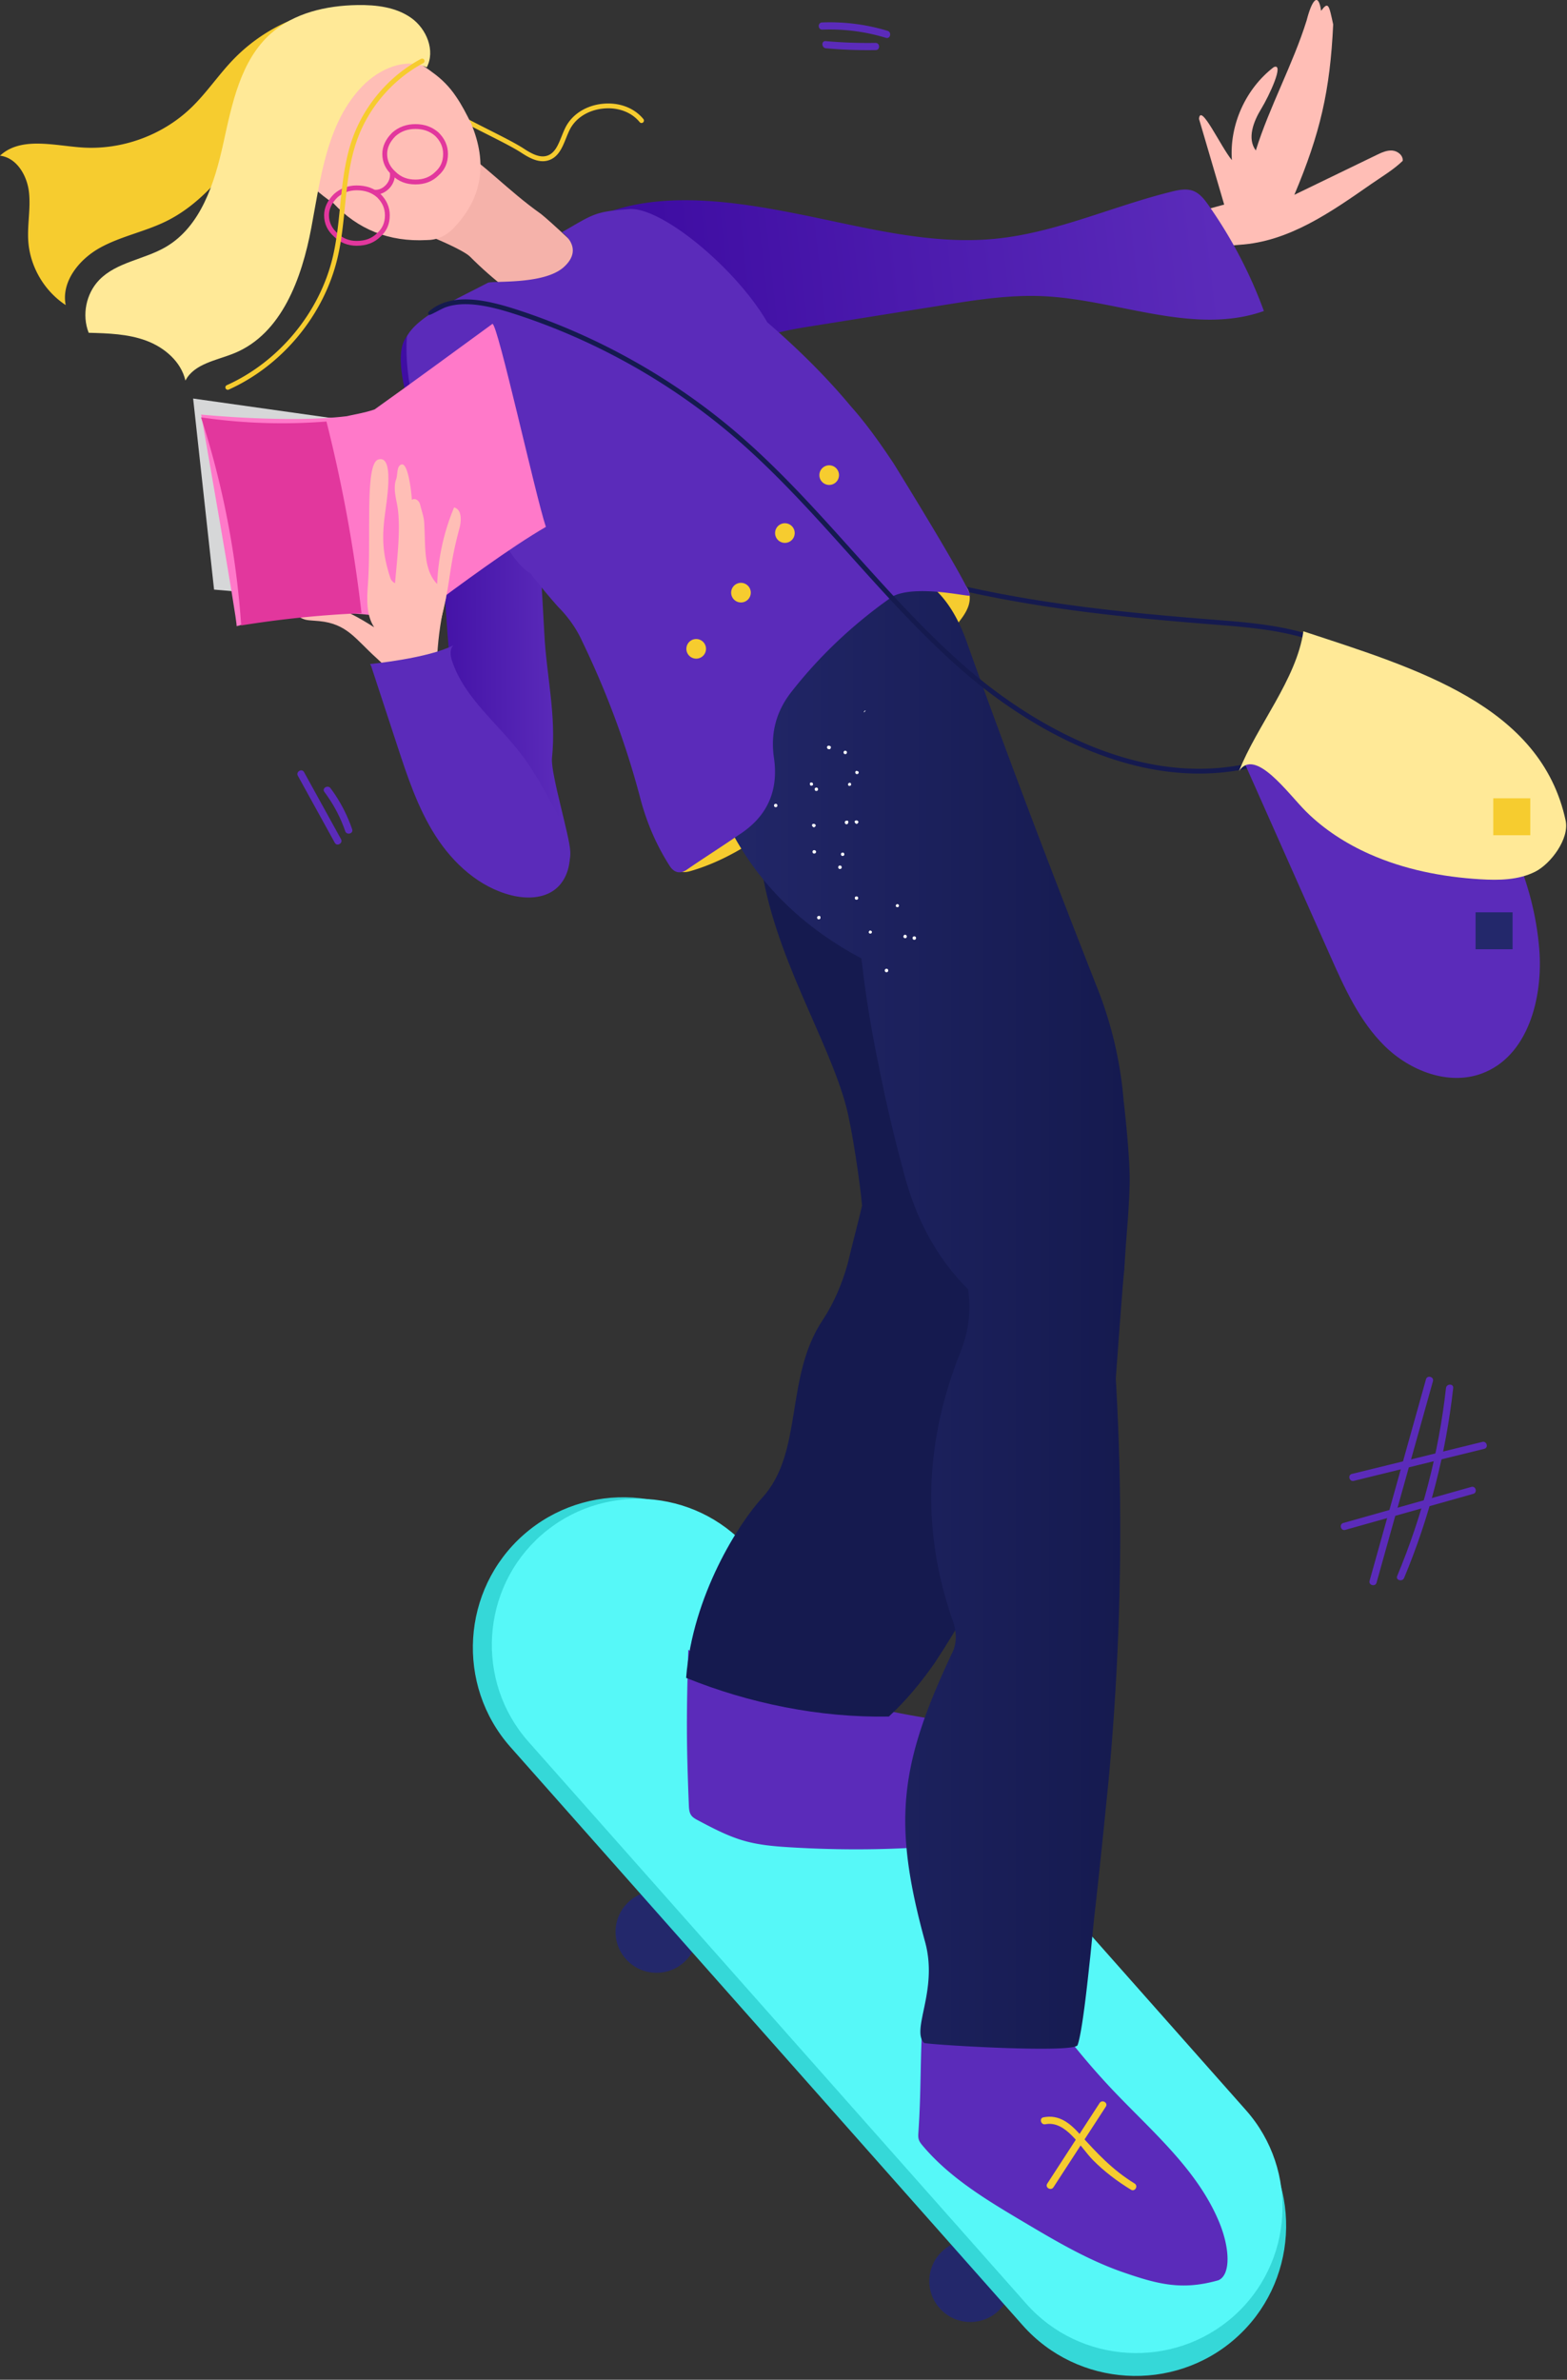 <svg width="411" height="624" viewBox="0 0 411 624" fill="none" xmlns="http://www.w3.org/2000/svg"><rect x="0" y="0" width="411" height="624" fill="#333333" stroke="none"/><path d="M172.205 517.289c5.943 0 10.761-4.806 10.761-10.735 0-5.929-4.818-10.735-10.761-10.735s-10.761 4.806-10.761 10.735c0 5.929 4.818 10.735 10.761 10.735Zm82.298 91.566c5.943 0 10.761-4.806 10.761-10.735 0-5.929-4.818-10.735-10.761-10.735s-10.761 4.806-10.761 10.735c0 5.929 4.818 10.735 10.761 10.735Z" fill="#23286B"/><path d="M324.035 613.162c-16.29 14.362-41.398 12.818-55.797-3.431l-134.35-151.63c-14.398-16.251-12.849-41.295 3.439-55.66 16.29-14.362 41.398-12.817 55.798 3.43l134.349 151.63c14.4 16.251 12.85 41.297-3.439 55.661Z" fill="#35D8D8"/><path d="M323.455 607.433c-15.837 13.964-40.248 12.463-54.247-3.335L138.59 456.68c-13.998-15.799-12.493-40.148 3.343-54.114 15.838-13.964 40.248-12.462 54.248 3.335l130.618 147.418c13.999 15.799 12.492 40.15-3.344 54.114Z" fill="#56F8F8"/><path d="M267.528 457.674c-10.271-5.859-22.291-6.411-33.851-8.931-2.7-.588-41.292-6.587-53.155-16.185-.475 16.922-.526 23.883.153 40.798.036.917.094 1.888.626 2.635.428.602 1.107.97 1.762 1.316 3.926 2.081 7.891 4.179 12.167 5.387 3.894 1.104 7.957 1.446 11.997 1.689 26.851 1.63 52.66-.419 78.764-6.9.002-8.925-14.284-17.425-18.463-19.809Zm.861 124.897c8.439 5.009 16.952 10.054 26.229 13.26 9.28 3.208 15.497 4.757 24.943 2.081 3.272-1.401 3.078-8.373.162-15.355-5.436-13.022-16.427-22.692-26.254-32.835a193.09 193.09 0 0 1-16.827-19.89c-6.238 3.906-14.285 2.575-21.503 1.105-3.053-.622-6.313-1.354-8.436-3.627-1.139-1.222-3.117 1.532-4.637.834-.788 11.81-.395 19.222-1.185 31.031-.041.608-.079 1.232.099 1.815.189.621.605 1.14 1.023 1.635 7.136 8.472 16.856 14.289 26.386 19.946Z" fill="#5B2BBA"/><path d="m56.145 154.599 43.893 3.789-7.597-47.994-41.784-5.894 5.488 50.099Z" fill="#D6D7D8"/><path d="M348.064 169.396a.678.678 0 0 1-.253-.052c-9.199-3.981-19.529-4.798-29.519-5.589l-.506-.041c-26.38-2.088-56.886-5.08-85.068-14.174-30.554-9.861-55.209-26.064-71.299-46.855a.634.634 0 0 1 1.003-.773c15.933 20.59 40.375 36.645 70.686 46.426 28.052 9.053 58.47 12.034 84.778 14.117l.506.041c10.094.797 20.529 1.624 29.925 5.688a.632.632 0 0 1-.253 1.212Z" fill="#151A4F"/><path d="M142.352 42.27c-1.917 0-3.81-1.035-5.603-2.21-2.003-1.312-5.446-3.053-9.096-4.896-4.75-2.402-9.663-4.884-12.186-6.814a.63.63 0 0 1-.116-.886.636.636 0 0 1 .888-.116c2.43 1.856 7.287 4.315 11.988 6.69 3.679 1.86 7.154 3.615 9.216 4.967 2.028 1.326 4.17 2.467 6.115 1.806 1.984-.672 2.842-2.807 3.749-5.067.313-.778.636-1.584 1.009-2.323 1.727-3.418 5.341-5.737 9.666-6.202 4.327-.465 8.353 1.03 10.771 4.002a.633.633 0 0 1-.983.798c-2.145-2.639-5.762-3.97-9.652-3.542-3.897.42-7.139 2.481-8.673 5.515-.349.69-.65 1.437-.966 2.223-.976 2.425-1.982 4.934-4.519 5.794a4.97 4.97 0 0 1-1.608.262Zm102.114 128.529c-4.7 4.165-10.354 7.165-15.01 11.379-5.757 5.213-9.738 12.05-13.351 18.912-1.41 2.68-2.789 5.398-4.631 7.805-2.193 2.869-4.989 5.222-7.859 7.419-6.771 5.182-14.211 9.672-22.407 12.063-1.051.307-2.312.536-3.137-.18-.9-.782-.734-2.198-.444-3.352 1.614-6.412 4.666-12.366 7.811-18.189 5.769-10.682 11.992-21.224 20.02-30.351 8.028-9.125 18.009-16.83 29.568-20.682 2.765-.921 5.597-1.616 8.376-2.491 1.709-.535 3.427-1.147 5.219-1.216 1.792-.071 3.714.494 4.803 1.909 1.056 1.37 1.138 3.297.618 4.945-.521 1.646-1.564 3.075-2.629 4.438-2.113 2.707-4.374 5.311-6.947 7.591Z" fill="#F6CC2F"/><path d="M367.913 42.175c.134-1.42-1.316-2.592-2.742-2.703-1.427-.11-2.794.53-4.082 1.152l-21.601 10.46c6.777-16.118 9.365-27.218 10.186-44.678-1.118-5.16-1.265-6.104-3.165-3.578-.736-4.982-2.401-2.906-3.798 2.526-3.55 11.405-9.783 22.7-13.332 34.102-2.338-3.15-.609-7.61 1.44-10.954 2.048-3.343 6.193-12.202 3.251-10.887-7.365 5.66-11.623 15.12-10.97 24.37-2.97-3.585-8.244-15.16-8.619-10.818l6.604 22.477c-15.516 4.332-27.523 6.984-41.781 9.1 7.992 5.541 14.012 6.037 23.734 5.547 5.769-.292 16.309-3.74 22.074-4.103 12.931-.815 23.851-8.5 34.481-15.894 2.738-1.905 5.924-3.793 8.32-6.12Z" fill="#FFBEB6"/><path d="M261.249 62.587c15.863-1.599 30.636-8.556 46.119-12.35 1.839-.452 3.817-.85 5.586-.18 1.745.661 2.951 2.235 4.025 3.758a119.483 119.483 0 0 1 14.52 27.74c-18.417 6.509-38.337-2.984-57.855-3.888-8.946-.416-17.865 1.002-26.708 2.415l-34.613 5.53c-7.328 1.17-15.24 2.643-20.252 8.1-7.27-14.993-20.728-28.809-35.268-36.996 15.934-6.983 35.792-3.935 52.859-.539 17.066 3.396 34.272 8.155 51.587 6.41Z" fill="url(#a)"/><path d="M101.081 55.934c.856 1.71 2.23 2.908 3.945 3.764 3.141-.083 16.226 5.59 18.179 7.527 3.086 3.08 6.346 5.988 9.946 8.725 7.376.342 7.189.973 16.684-1.973.882-.274 5.567-3.816 5.91-4.841-2.059-2.395-11.447-11.15-13.846-13.03-8.856-6.278-14.74-13.009-22.469-17.792-.169-.002-19.377 15.224-18.349 17.62Z" fill="#F5B2AA"/><path d="M110.588 85.976c-12.14 2.316-.761 25.389 2.156 40.615 6.347 33.532 2.064 36.85 9.661 75.162.658 3.323 7.479 26.638 15.193 26.102 4.157 4.807 12.316 3.083 11.973-4.614-.171-4.106-5.141-20.329-4.798-24.433 1.199-11.291-1.501-21.917-2.015-32.865-1.372-23.951-1.343-37.989-13.177-56.807-.003-.349-14.205-24.074-18.993-23.16Z" fill="url(#b)"/><path d="M201.067 221.024c-.685.513-1.029 1.197-1.544 1.882v3.251c3.26 24.122 17.648 46.085 22.404 63.944 1.545 5.816 3.664 20.054 4.178 26.042-1.199 5.133-2.572 10.094-3.774 15.226-1.544 5.475-3.603 10.264-6.517 14.712-10.12 15.055-4.929 34.724-15.95 46.705-5.913 6.429-18.223 25.406-19.902 47.172 16.465 6.672 34.993 10.48 53.173 10.138 4.459-4.106 8.405-8.896 12.006-14.027 26.411-40.204 39.788-83.315 39.96-129.505-3.26-2.395-42.189-31.992-47.507-40.888-5.146-8.897-8.575-18.307-10.12-28.57-2.224-13.857-25.548-16.936-26.407-16.082Z" fill="#151A4F"/><path d="M225.25 149.687c-4.248 1.597-51.45 15.568-48.193 23.438 2.918 6.672 4.974 13.515 6.347 20.53 5.146 26.175 19.38 45.337 42.533 57.653 1.03 9.24 2.573 18.648 4.459 27.715a405.956 405.956 0 0 0 6.689 28.569c3.26 12.49 8.918 22.582 16.808 30.453.856 5.475.172 10.949-1.888 16.252-9.603 23.951-10.289 47.389-2.058 70.825 1.03 3.079 1.03 5.988-.343 8.555-13.549 28.911-15.644 43.957-6.972 75.492 3.501 12.729-3.711 22.918-.28 26.511 1.715.512 39.599 2.783 40.286.558 1.372-3.765 2.982-20.273 3.325-23.183l1.03-10.264c1.372-11.977 2.571-23.951 3.773-35.926 3.26-35.243 3.943-70.314 1.886-105.384.686-9.24 2.058-28.058 2.23-28.4.514-9.58 1.106-13.191 1.406-22.292.178-5.369-.891-16.371-1.578-22.187-.856-10.436-3.26-20.53-7.202-30.281-11.834-30.11-23.325-60.22-34.13-90.501-5.318-14.542-14.579-20.701-28.128-18.133Z" fill="url(#c)"/><path d="M288.412 551.434c-4.579 7.048-9.155 14.095-13.734 21.142-.664 1.021.97 1.966 1.628.952l13.735-21.142c.663-1.02-.969-1.966-1.629-.952Z" fill="#F6CC2F"/><path d="M274.181 557.005c5.42-1.07 9.262 6.134 12.465 9.376 2.991 3.028 6.367 5.572 9.991 7.788 1.038.634 1.987-.996.952-1.63-5.8-3.544-9.95-8.025-14.436-13.006-2.614-2.903-5.442-5.142-9.474-4.347-1.189.235-.686 2.052.502 1.819Z" fill="#F6CC2F"/><path d="M165.031 54.822c-9.085.68-9.284 1.262-17.644 6.075.17.17 5.941 4.135.551 9.082-5.275 4.841-19.017 3.524-20.047 4.21-8.442 4.42-18.148 8.63-21.103 13.893-.301.537-2.181 28.623 18.57 45.047 4.802 3.933 8.309 13.991 13.796 17.242a161.79 161.79 0 0 0 7.203 8.724c2.571 2.566 4.802 5.646 6.346 9.067 6.517 13.515 11.662 27.373 15.435 41.914 1.716 6.16 4.116 11.634 7.376 16.766 1.199 2.053 2.917 2.395 4.631 1.196 4.459-3.079 9.09-5.988 13.549-9.067 7.546-4.79 10.634-11.633 9.263-20.53-.857-6.329.685-11.804 4.288-16.595 7.545-9.752 16.637-18.307 26.926-25.492 6.217-3.111 19.723.17 20.238-.17.343-1.369-13.72-24.465-20.066-34.729-3.429-5.133-7.034-10.264-11.15-14.884-6.689-8.04-14.236-15.397-21.952-22.07-8.234-14.196-27.77-30.31-36.21-29.68Z" fill="#5B2BBA"/><path d="M184.137 168.069a2.573 2.573 0 1 1-3.13 4.084 2.573 2.573 0 0 1 3.13-4.084Zm11.743-14.732a2.573 2.573 0 1 1-3.13 4.084 2.573 2.573 0 0 1 3.13-4.084Zm11.522-15.627a2.573 2.573 0 1 1-3.13 4.084 2.573 2.573 0 0 1 3.13-4.084Zm11.634-15.179a2.572 2.572 0 1 1-3.13 4.082 2.572 2.572 0 0 1 3.13-4.082Z" fill="#F6CC2F"/><path d="M129.156 84.924c-9.603 7.015-21.308 15.596-30.913 22.439-2.64.926-6.768 1.598-7.283 1.768-15.264 1.881-38.196-.421-38.196-.421s9.632 54.766 9.29 55.451c1.03 0 7.67-2.915 10.462-2.909 12.64.031 19.164-1.47 29.628.925 1.685.229 5.604-.657 8.862-1.683 9.918-7.368 22.738-16.863 32.169-22.337-2.74-8.214-12.646-53.406-14.019-53.233Z" fill="#FF79C9"/><path d="M113.43 18.981c-5.315-4.106-11.491-6.33-18.352-6.671-.856.17-1.716.512-2.401.854l-.17-.17c-.686.17-1.545.341-2.231.683-.685.513-1.373 1.028-1.887 1.54-1.03.512-1.888 1.027-2.572 1.711-5.83 4.79-8.575 10.264-8.404 16.252-.343.684-.686 1.54-.686 2.395-.343 5.303 1.545 9.922 5.66 13.858 1.716 1.37 3.26 2.737 4.973 3.765 6.517 7.015 14.75 10.264 24.525 9.752 2.744 0 4.973-1.027 6.86-2.909 7.716-7.87 9.262-17.106 4.802-27.715-1.199-2.395-2.401-4.79-3.943-7.015-1.715-2.566-3.775-4.619-6.174-6.33Z" fill="#FFBEB6"/><path d="M93.534 64.435c-2.337 0-4.333-.811-5.935-2.407-1.709-1.512-2.587-3.4-2.587-5.58 0-1.988.871-3.868 2.587-5.579 1.66-1.473 3.702-2.239 5.935-2.239 2.529 0 4.573.723 6.252 2.213 1.631 1.625 2.443 3.501 2.443 5.604 0 2.313-.798 4.146-2.443 5.606-1.596 1.593-3.65 2.382-6.252 2.382Zm0-14.542c-1.918 0-3.67.656-5.067 1.894-1.443 1.441-2.188 3.02-2.188 4.66 0 1.804.737 3.372 2.188 4.66 1.384 1.377 3.081 2.063 5.067 2.063 2.277 0 3.989-.648 5.383-2.038 1.387-1.23 2.046-2.755 2.046-4.686 0-1.782-.668-3.315-2.046-4.687-1.408-1.246-3.178-1.866-5.383-1.866Zm15.435-1.539c-2.485 0-4.483-.788-6.106-2.408-1.708-1.512-2.587-3.397-2.587-5.58 0-1.99.872-3.867 2.587-5.578 1.684-1.496 3.728-2.24 6.106-2.24 2.378 0 4.425.744 6.08 2.213 1.63 1.625 2.443 3.501 2.443 5.606 0 2.315-.798 4.146-2.443 5.604-1.596 1.595-3.593 2.383-6.08 2.383Zm0-14.541c-2.087 0-3.802.62-5.24 1.894-1.443 1.441-2.188 3.02-2.188 4.66 0 1.804.737 3.372 2.188 4.66 1.402 1.397 3.107 2.063 5.24 2.063 2.134 0 3.836-.666 5.213-2.038 1.384-1.23 2.043-2.752 2.043-4.687 0-1.783-.668-3.314-2.043-4.686-1.41-1.249-3.121-1.866-5.213-1.866Z" fill="#E2379D"/><path d="M96.502 153.249c.926-12.222-.897-31.593 2.691-32.752 3.699-1.193 2.74 7.547 1.953 12.999-1.057 7.322-.894 11.502 1.266 18.155.15.458.634 1 1.077 1.195.713.317 2.069 2.185 3.296 2.668 3.373 1.333 6.572 1.494 10.187 1.189-2.507 9.76-2.907 20.318-2.124 30.364-6.008-4.148-10.828-9.752-16.244-14.648-5.415-4.895-7.597-8.857-14.87-9.559-3.348-.321-3.483 0-5.857-1.421 5.698-5.052 12.157-2.108 20.258 3.039-2.11-3.227-1.924-7.385-1.633-11.229Z" fill="#FFBEB6"/><path d="M107.951 131.127c.835-.677 1.941.068 2.216 1.105 1.106 4.188 1.051 3.22 1.213 7.549.179 4.696.004 9.981 3.281 13.357a57.807 57.807 0 0 1 4.438-20.085c2.039.52 1.958 3.418 1.413 5.446-3.055 11.315-2.067 13.679-5.12 24.994-.623-.063-5.309 9.087-5.79 9.487a22.443 22.443 0 0 1-4.81-12.044c-.29-3.441-1.523-3.471-1.27-6.913.452-6.148 1.816-15.776.613-21.824-.433-2.181-.966-4.483-.221-6.578.455-1.283.065-3.365 1.353-3.818 2.209-.78 3.031 11.655 2.684 9.324Z" fill="#FFBEB6"/><path d="M85.622 110.522a147.057 147.057 0 0 1-32.89-1.081 228.142 228.142 0 0 1 10.532 54.554 269.568 269.568 0 0 1 31.56-3.208 384.757 384.757 0 0 0-9.202-50.265Z" fill="#E2379D"/><path d="M97.055 174.115s15.163-1.438 21.867-4.915c-1.067 1.064-.788 2.84-.302 4.266 3.265 9.608 11.921 16.194 18.071 24.271 3.038 3.988 5.484 8.385 7.919 12.766 2.005 3.607 4.046 7.308 4.691 11.383.642 4.074-.382 8.665-3.608 11.247-3.159 2.528-7.675 2.603-11.602 1.618-8.37-2.099-15.217-8.336-19.862-15.591-4.645-7.255-7.378-15.537-10.06-23.717-2.311-7.04-4.62-14.082-6.931-21.121 2.799 5.115-.183-.207-.183-.207Z" fill="#5B2BBA"/><path d="M73.478 6.575a45.3 45.3 0 0 0-12.261 8.999c-3.916 4.052-7.054 8.818-11.123 12.719-7.561 7.25-18.266 11.116-28.728 10.37C13.982 38.137 5.418 35.79 0 40.826c4.338.508 7.07 5.127 7.587 9.454.516 4.327-.476 8.71-.16 13.057.483 6.65 4.215 12.99 9.801 16.652-1.212-6.133 3.539-12.004 9.02-15.03 5.482-3.024 11.812-4.204 17.422-6.987 12.315-6.11 19.495-18.895 28.222-29.5 8.726-10.607 22.345-20.085 35.38-15.71-3.053-5.538-9.144-9.035-15.428-9.846-6.284-.812-12.703.826-18.366 3.66Z" fill="#F6CC2F"/><path d="M111.934 17.654c-5.678-2.64-12.53.45-16.885 4.938-9.335 9.622-10.93 24.045-13.412 37.206-2.483 13.159-7.731 27.712-20.145 32.804-4.663 1.913-10.542 2.722-12.857 7.19-1.134-4.963-5.495-8.69-10.28-10.466-4.781-1.776-9.991-1.93-15.093-2.065-1.829-4.631-.7-10.28 2.767-13.857 4.538-4.68 11.772-5.343 17.41-8.621 9.24-5.372 12.826-16.727 15.122-27.146 2.295-10.418 4.511-21.764 12.5-28.858 6.065-5.39 14.53-7.322 22.651-7.452 4.942-.08 10.149.526 14.168 3.393 4.018 2.865 6.339 8.563 4.054 12.934Z" fill="#FFE997"/><path d="M59.747 102.207a.631.631 0 0 1-.26-1.207c13.663-6.15 24.31-19.005 27.783-33.557 1.034-4.338 1.489-8.891 1.929-13.297.588-5.901 1.199-12.005 3.21-17.714 3.13-8.885 9.692-16.54 18.013-20.995a.633.633 0 0 1 .857.258.629.629 0 0 1-.259.854c-8.043 4.31-14.39 11.707-17.416 20.301-1.96 5.566-2.562 11.594-3.144 17.422-.444 4.447-.903 9.044-1.958 13.464-3.56 14.919-14.48 28.107-28.494 34.415a.655.655 0 0 1-.26.056Z" fill="#F6CC2F"/><path d="M314.487 202.842c-27.594 0-51.675-17.953-61.911-26.856-10.69-9.297-20.316-20.017-29.624-30.382-9.488-10.566-19.297-21.494-30.22-30.883-16.668-14.332-36.535-25.5-57.459-32.3-6.291-2.045-13.164-3.718-18.41-1.842-1.276.456-4.172 2.249-4.404 1.987a.631.631 0 0 1 .058-.892c5.856-5.126 14.987-3.105 23.149-.452 21.08 6.851 41.099 18.104 57.893 32.544 10.983 9.445 20.821 20.4 30.337 30.996 9.282 10.338 18.881 21.027 29.514 30.272 12.134 10.551 43.945 33.99 77.665 24.213l2.638-4.954a.631.631 0 0 1 .855-.261.63.63 0 0 1 .263.853l-2.888 5.423-.256.076c-5.822 1.715-11.584 2.458-17.2 2.458Z" fill="#151A4F"/><path d="M388.562 281.519c12.214-4.442 16.236-19.908 15.151-32.831-2.949-35.09-29.898-64.324-60.977-81.02-1.696 12.169-7.543 23.727-16.348 32.316 7.509 16.891 15.014 33.782 22.524 50.672 3.762 8.463 7.67 17.143 14.283 23.638 6.613 6.498 16.646 10.397 25.367 7.225Z" fill="#5B2BBA"/><path d="M342.595 212.83c-4.732-4.693-13.392-16.975-17.614-10.66 4.665-11.847 15.059-24.03 16.882-36.627 29.514 9.717 62.335 19.35 68.791 49.676.985 4.636-3.808 11.261-8.056 13.382-4.373 2.182-9.477 2.25-14.357 1.955-9.967-.602-19.927-2.558-29.048-6.615-6.114-2.72-11.843-6.399-16.598-11.111Z" fill="#FFE997"/><path d="M401.373 209.327h-9.708v9.684h9.708v-9.684Z" fill="#F6CC2F"/><path d="M396.732 239.22h-9.708v9.684h9.708v-9.684Z" fill="#23286B"/><path d="M98.46 51.036h-.127a.631.631 0 0 1-.615-.65c.01-.348.315-.597.651-.614 1.04.052 2.05-.431 2.83-1.266.782-.834 1.177-1.893 1.079-2.9a.63.63 0 0 1 .571-.689.62.62 0 0 1 .689.57c.132 1.368-.385 2.786-1.415 3.883-.998 1.064-2.327 1.666-3.664 1.666Z" fill="#E2379D"/><path d="M221.278 197.144c-.074.249.018.494.267.568.25.073.496-.018.569-.268.074-.249-.018-.494-.267-.567-.252-.074-.496.016-.569.267Zm-6.696 43.07c-.245.09-.318.341-.228.584.09.244.341.317.586.227.244-.09.317-.34.227-.584-.011-.331-.34-.318-.585-.227Zm9.886-5.135c-.244.09-.318.341-.227.584.09.244.341.318.585.228.244-.09.318-.341.228-.585-.004-.164-.342-.318-.586-.227Zm-11.491-18.611c.09.244.263.403.512.476a.741.741 0 0 0 .478-.51c-.09-.244-.263-.403-.426-.396-.415-.07-.573.102-.564.43Zm11.198-.897a.743.743 0 0 0 .512.476.74.74 0 0 0 .478-.511c-.09-.243-.262-.402-.426-.396-.418-.07-.657.187-.564.431Zm8.002 38.586c-.159.17-.147.498.024.658.172.159.5.146.659-.024.16-.17.147-.498-.023-.658-.17-.159-.5-.148-.66.024Zm7.288-8.499c-.16.17-.147.498.023.657a.5.5 0 0 0 .659-.023c.16-.169.148-.499-.023-.658-.169-.159-.498-.146-.659.024Zm-27.046-40.04c.006.164.182.489.426.396.164-.005.49-.181.397-.425-.005-.163-.181-.489-.426-.396-.25-.076-.408.094-.397.425Zm9.992.05c.006.163.182.489.427.396.163-.005.409-.098.396-.425-.005-.163-.098-.407-.426-.396-.243.09-.402.26-.397.425Zm5.604 38.427c-.159.17-.233.421-.061.578.172.16.336.154.58.061.16-.171.234-.42.061-.578-.17-.16-.421-.233-.58-.061Zm7.099-6.928c-.16.17-.233.421-.061.579.171.159.336.153.58.061.16-.172.233-.421.061-.579-.172-.159-.421-.233-.58-.061Zm-14.28-13.57c-.245.09-.318.34-.228.584.09.244.341.317.586.227.244-.09.317-.341.227-.584-.091-.245-.343-.319-.585-.227Zm-17.555-12.793c-.244.09-.317.341-.227.585.09.243.341.317.585.227.245-.09.318-.341.228-.585-.09-.243-.343-.317-.586-.227Zm10.661-4.254c-.244.09-.317.341-.227.584.09.244.341.317.585.227.245-.09.318-.34.228-.584-.092-.245-.341-.318-.586-.227Zm10.656-4.421c-.244.09-.318.341-.228.585.09.243.342.317.586.227.244-.09.318-.341.227-.584a.902.902 0 0 0-.585-.228Zm12.384 43.289c-.073.249.019.495.268.568.25.073.496-.018.569-.267.074-.249-.018-.495-.268-.568-.172-.159-.495.018-.569.267Zm-9.901-59.107c-.329.011-.49.181-.478.511l.478-.511Zm-7.111 40.777a.498.498 0 0 0 .023.658.5.5 0 0 0 .659-.024c.16-.171.147-.498-.023-.657-.17-.158-.501-.147-.659.023Zm-6.751-4.04a.5.5 0 0 0 .024.658.5.5 0 0 0 .659-.024c.16-.171.233-.42-.023-.657-.173-.159-.5-.145-.66.023Zm8.473-7.718c-.16.17-.147.499.023.658.172.159.422.232.66-.024.159-.17.147-.498.055-.742-.25-.073-.58-.061-.738.108Zm-4.515-19.767c-.244.09-.317.341-.227.584.09.244.341.317.67.306.244-.09.318-.34.307-.668-.256-.24-.505-.313-.75-.222Zm4.426 1.404c-.16.17-.154.335-.147.498.172.159.336.154.499.147.16-.17.155-.335.148-.498-.17-.158-.42-.232-.5-.147Z" fill="#fff"/><path d="M374.012 361.665c-4.928 17.61-9.858 35.219-14.788 52.828-.328 1.171 1.497 1.67 1.825.502 4.929-17.61 9.859-35.219 14.79-52.828.327-1.171-1.499-1.67-1.827-.502Zm5.248 2.303c-1.909 17.011-6.208 33.476-12.8 49.28-.467 1.119 1.363 1.608 1.824.5 6.662-15.967 10.94-32.599 12.869-49.78.136-1.205-1.757-1.195-1.893 0Z" fill="#5B2BBA"/><path d="M355.088 388.298c11.401-2.8 22.803-5.598 34.203-8.396 1.183-.29.681-2.109-.503-1.818l-34.203 8.396c-1.182.291-.682 2.108.503 1.818Zm-2.25 12.859c11.19-3.15 22.382-6.301 33.572-9.453 1.171-.329.673-2.149-.503-1.817l-33.572 9.452c-1.17.329-.673 2.15.503 1.818ZM86.702 206.689c2.45 3.285 4.324 6.878 5.66 10.749.396 1.149-1.424 1.643-1.819.501-1.285-3.728-3.113-7.14-5.468-10.298-.726-.972.91-1.914 1.627-.952Zm-6.949-4.224 9.685 17.567c.587 1.064-1.041 2.016-1.628.952l-9.684-17.567c-.587-1.064 1.041-2.016 1.627-.952ZM216.642 12.666c4.344.384 8.688.54 13.049.469 1.215-.02 1.144-1.905-.07-1.885a125.06 125.06 0 0 1-13.047-.469c-1.208-.106-1.126 1.78.068 1.885Zm-.951-4.897a50.54 50.54 0 0 1 16.682 2.154c1.165.352 1.575-1.49.419-1.839a52.183 52.183 0 0 0-17.168-2.2c-1.215.046-1.145 1.931.067 1.885Z" fill="#5B2BBA"/><defs><linearGradient id="a" x1="319" y1="62" x2="174.5" y2="78.5" gradientUnits="userSpaceOnUse"><stop stop-color="#5B2BBA"/><stop offset="1" stop-color="#3F0DA3"/></linearGradient><linearGradient id="b" x1="146.399" y1="126.357" x2="109.133" y2="126.687" gradientUnits="userSpaceOnUse"><stop stop-color="#5B2BBA"/><stop offset="1" stop-color="#3F0DA3"/></linearGradient><linearGradient id="c" x1="176.896" y1="343.158" x2="296.308" y2="343.158" gradientUnits="userSpaceOnUse"><stop stop-color="#23286B"/><stop offset="1" stop-color="#151A4F"/></linearGradient></defs></svg>